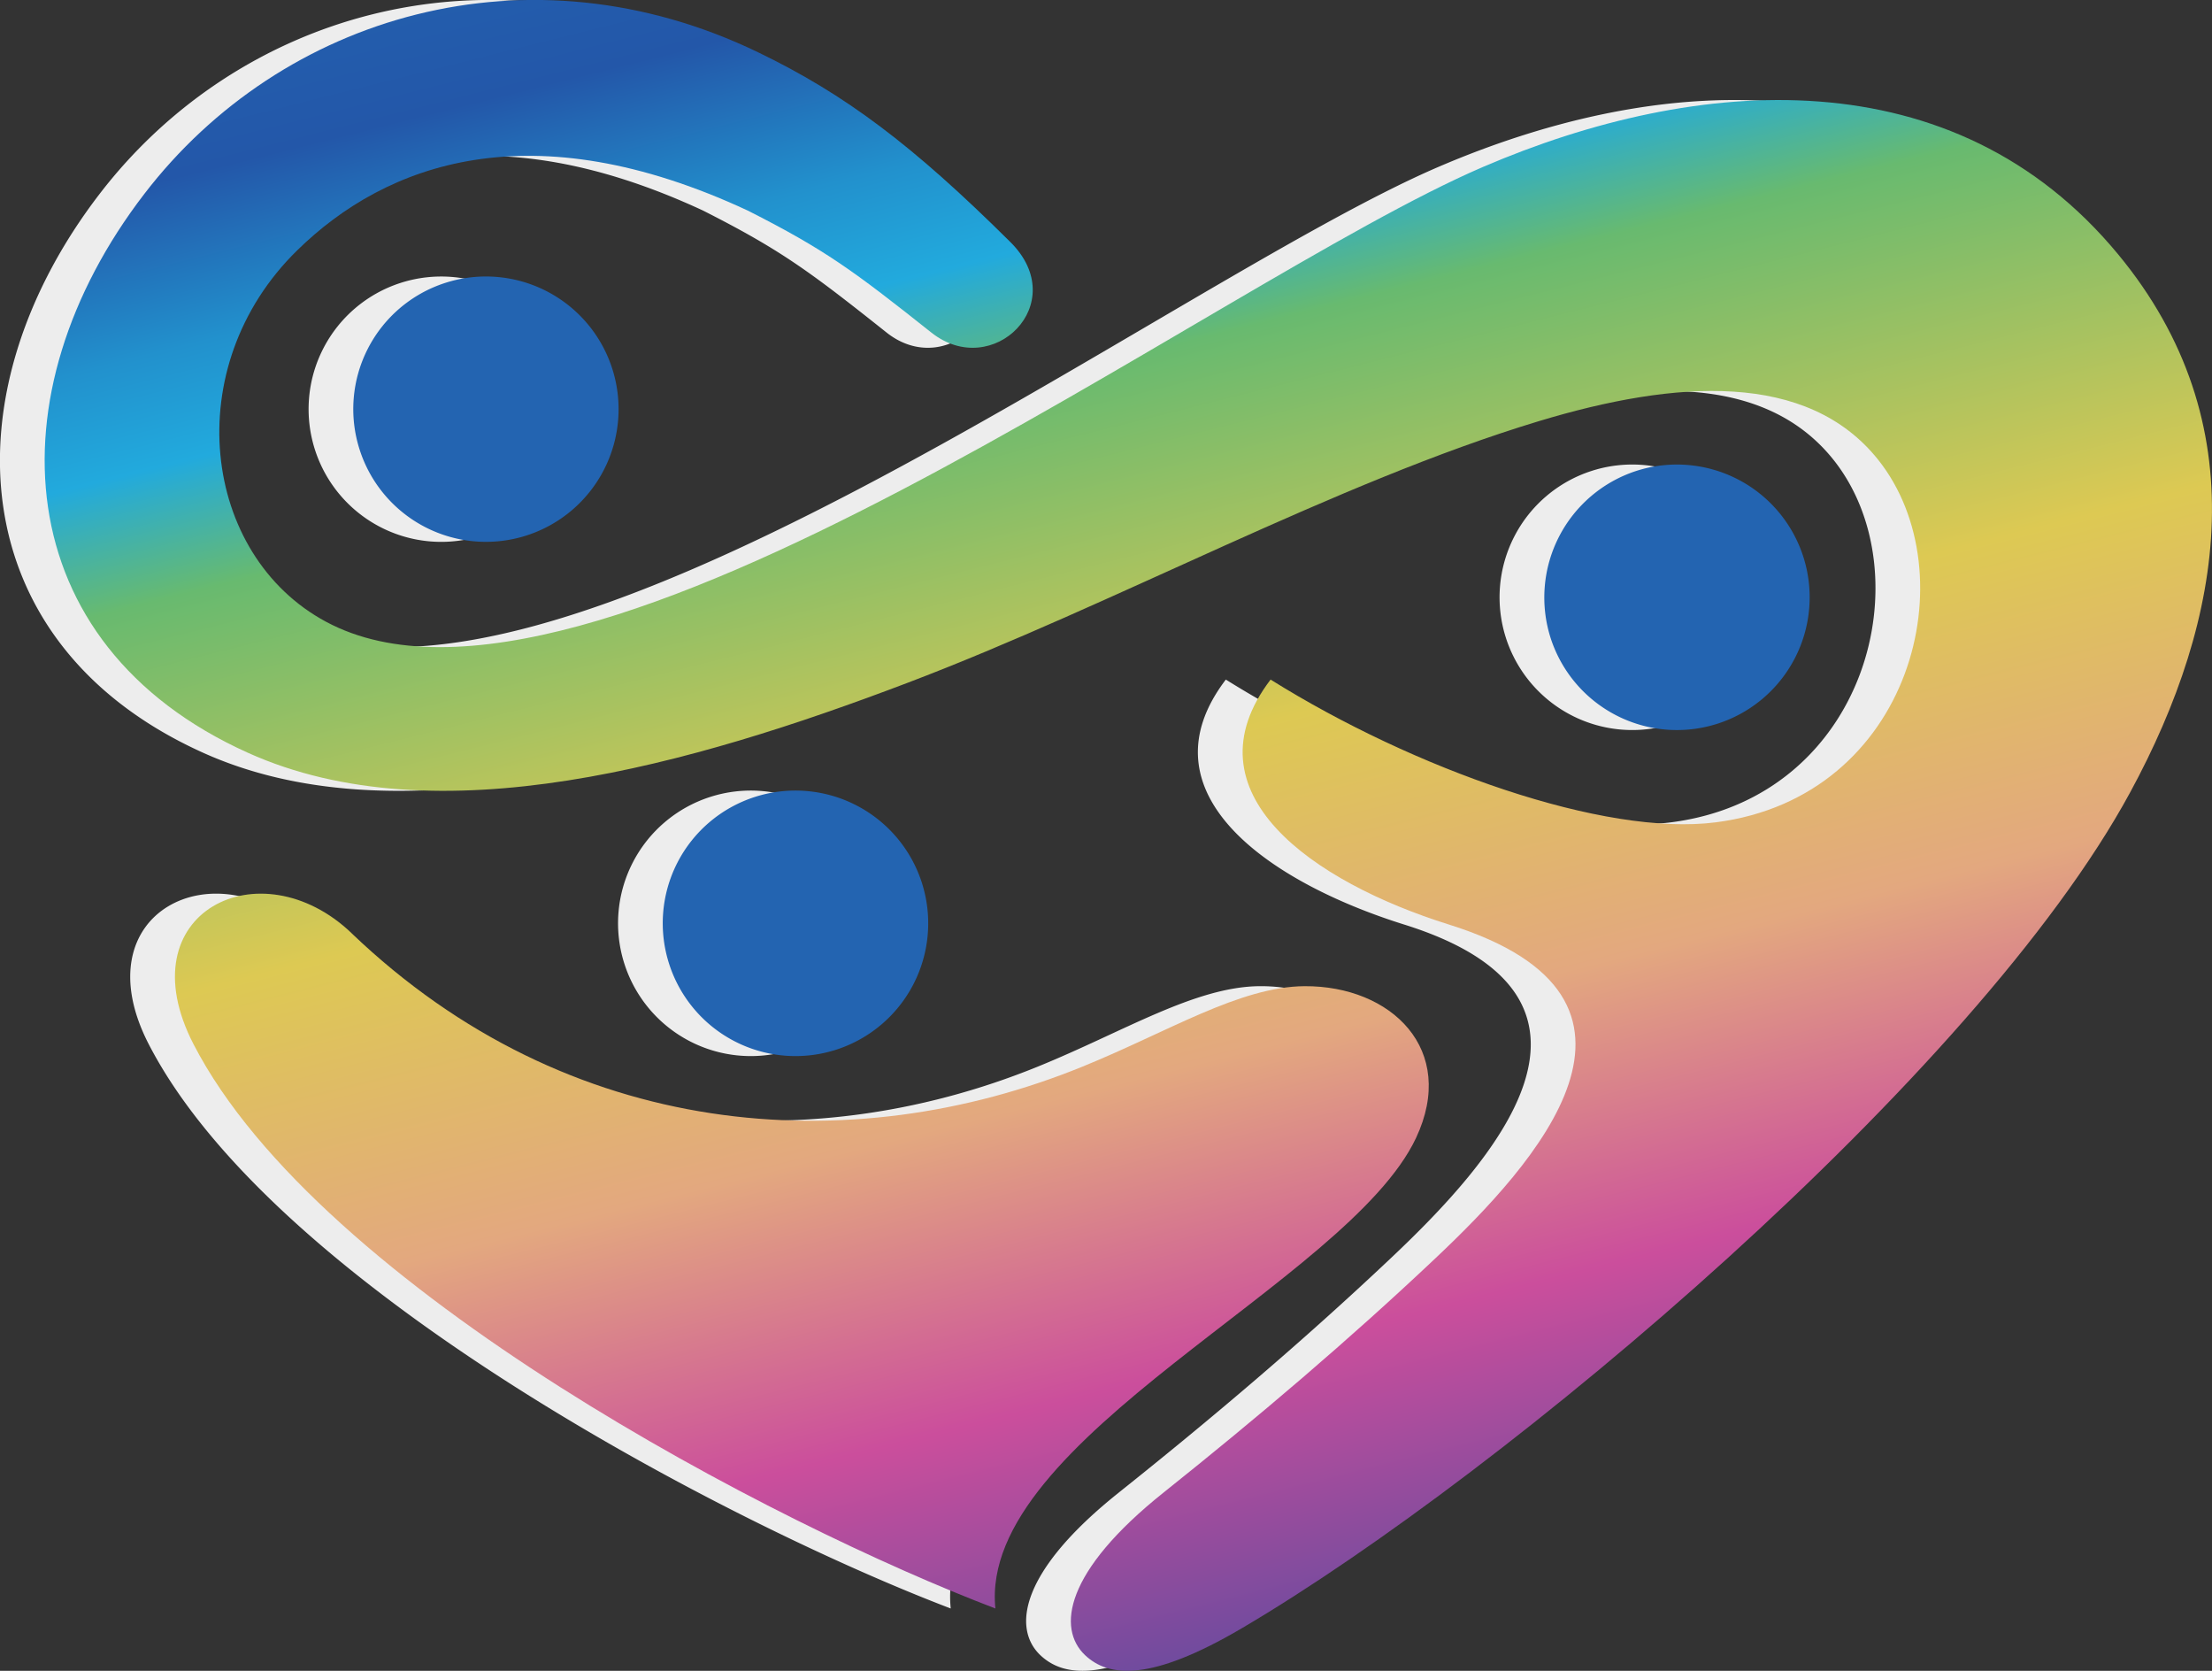 <svg xmlns="http://www.w3.org/2000/svg" xmlns:xlink="http://www.w3.org/1999/xlink" viewBox="0 0 548.69 414.32"><rect x="0" y="0" width="548.69" height="414.32" fill="#333333" stroke="none"/><defs><style>.cls-1{fill:none;clip-rule:evenodd;}.cls-2{fill:#ededed;}.cls-2,.cls-5{fill-rule:evenodd;}.cls-3{clip-path:url(#clip-path);}.cls-4{fill:url(#linear-gradient);}.cls-5{fill:#2364b1;}</style><clipPath id="clip-path"><path class="cls-1" d="M87.22,231.43C141,282.84,210.8,288,268.51,264.5c21.26-8.64,39-19.84,55.07-19.95,21.53-.13,38,15.7,27.66,37.66-16.86,35.71-108.68,74.49-104.33,116.66C192.86,378.3,79.31,319.64,48,258.93c-16.93-32.78,16.61-49.16,39.24-27.5M288.66,370.09c23.2-18.51,45.72-37.6,67.33-58,24.8-23.37,62.32-64.39,3.43-82.82-33.84-10.59-65.62-32.71-44.25-60.75,35.41,22.13,82.76,39,110.5,35.39,48.69-6.29,62.64-61.73,40.22-89.89-17.54-22-50.12-19.89-84.25-9.56-50.22,15.19-105.06,45.33-156.59,64.89-53.45,20.29-116.6,38.45-163.52,17.34-60-27-63.74-89.18-25.72-138.62C69.87,3.71,131.14-14.53,188.12,13c21.53,10.42,38.15,22.86,62.48,47C266,75.23,246.19,94.53,231,82.45c-19.27-15.3-26.31-20.51-45.51-30.23C131.7,27.18,95.75,40.5,73.7,62.1,44.19,91,50.05,137.68,80.91,154.2,145.51,188.83,301,70.12,367.85,41.4,421,18.58,484.62,13.74,525.4,63.06c34.56,41.78,26.42,90.29,3,133.41C490.35,266.64,373.8,365.11,308,403.79c-22.59,13.28-33,12.17-38.85,6.65C262.2,403.85,264,389.74,288.66,370.09Z"/></clipPath><linearGradient id="linear-gradient" x1="329.32" y1="402.02" x2="217.65" y2="-42.35" gradientUnits="userSpaceOnUse"><stop offset="0" stop-color="#714b9e"/><stop offset="0.15" stop-color="#cb4e9c"/><stop offset="0.31" stop-color="#e3a87f"/><stop offset="0.48" stop-color="#ddc953"/><stop offset="0.69" stop-color="#68ba6f"/><stop offset="0.76" stop-color="#2ad"/><stop offset="0.82" stop-color="#2291cd"/><stop offset="0.91" stop-color="#2357a9"/><stop offset="1" stop-color="#2361af"/></linearGradient></defs><g id="Слой_2" data-name="Слой 2"><g id="Layer_1" data-name="Layer 1"><path class="cls-2" d="M76.13,231.43c53.79,51.41,123.6,56.52,181.29,33.07,21.28-8.64,39-19.84,55.07-19.95,21.53-.13,38,15.7,27.66,37.66-16.84,35.71-108.68,74.49-104.32,116.66-54-20.57-167.61-79.23-198.94-139.94C20,226.15,53.52,209.77,76.13,231.43m78.78,7.66a32.92,32.92,0,1,0,21.2-41.45A32.9,32.9,0,0,0,154.91,239.09ZM78.14,111.57A32.9,32.9,0,1,0,99.35,70.16,32.89,32.89,0,0,0,78.14,111.57Zm295.42,46.66a32.92,32.92,0,1,0,21.23-41.45A32.93,32.93,0,0,0,373.56,158.23Zm-96,211.86c23.22-18.51,45.74-37.6,67.34-58,24.79-23.37,62.32-64.39,3.42-82.82-33.83-10.59-65.62-32.71-44.25-60.75,35.42,22.13,82.77,39,110.5,35.39,48.71-6.29,62.65-61.73,40.23-89.89-17.55-22-50.12-19.89-84.25-9.56-50.22,15.19-105,45.33-156.59,64.89-53.46,20.29-116.6,38.45-163.52,17.34-60-27-63.74-89.18-25.72-138.62C58.79,3.71,120.05-14.53,177,13c21.53,10.42,38.16,22.86,62.49,47,15.37,15.23-4.42,34.53-19.59,22.45-19.25-15.3-26.31-20.51-45.5-30.23-53.82-25-89.75-11.72-111.82,9.88C33.1,91,39,137.68,69.84,154.2c64.59,34.63,220.1-84.08,286.94-112.8C409.9,18.58,473.55,13.74,514.33,63.06c34.56,41.78,26.42,90.29,3,133.41-38.09,70.17-154.66,168.64-220.44,207.32-22.59,13.28-33,12.17-38.84,6.65C251.13,403.85,252.87,389.74,277.57,370.09Z"/><g class="cls-3"><rect class="cls-4" x="-2.21" y="-14.53" width="562.18" height="431.6"/></g><path class="cls-5" d="M166,239.09a32.92,32.92,0,1,0,21.2-41.45A32.89,32.89,0,0,0,166,239.09"/><path class="cls-5" d="M89.23,111.57a32.9,32.9,0,1,0,21.19-41.41,32.87,32.87,0,0,0-21.19,41.41"/><path class="cls-5" d="M384.64,158.23a32.92,32.92,0,1,0,21.24-41.45,33,33,0,0,0-21.24,41.45"/></g></g></svg>